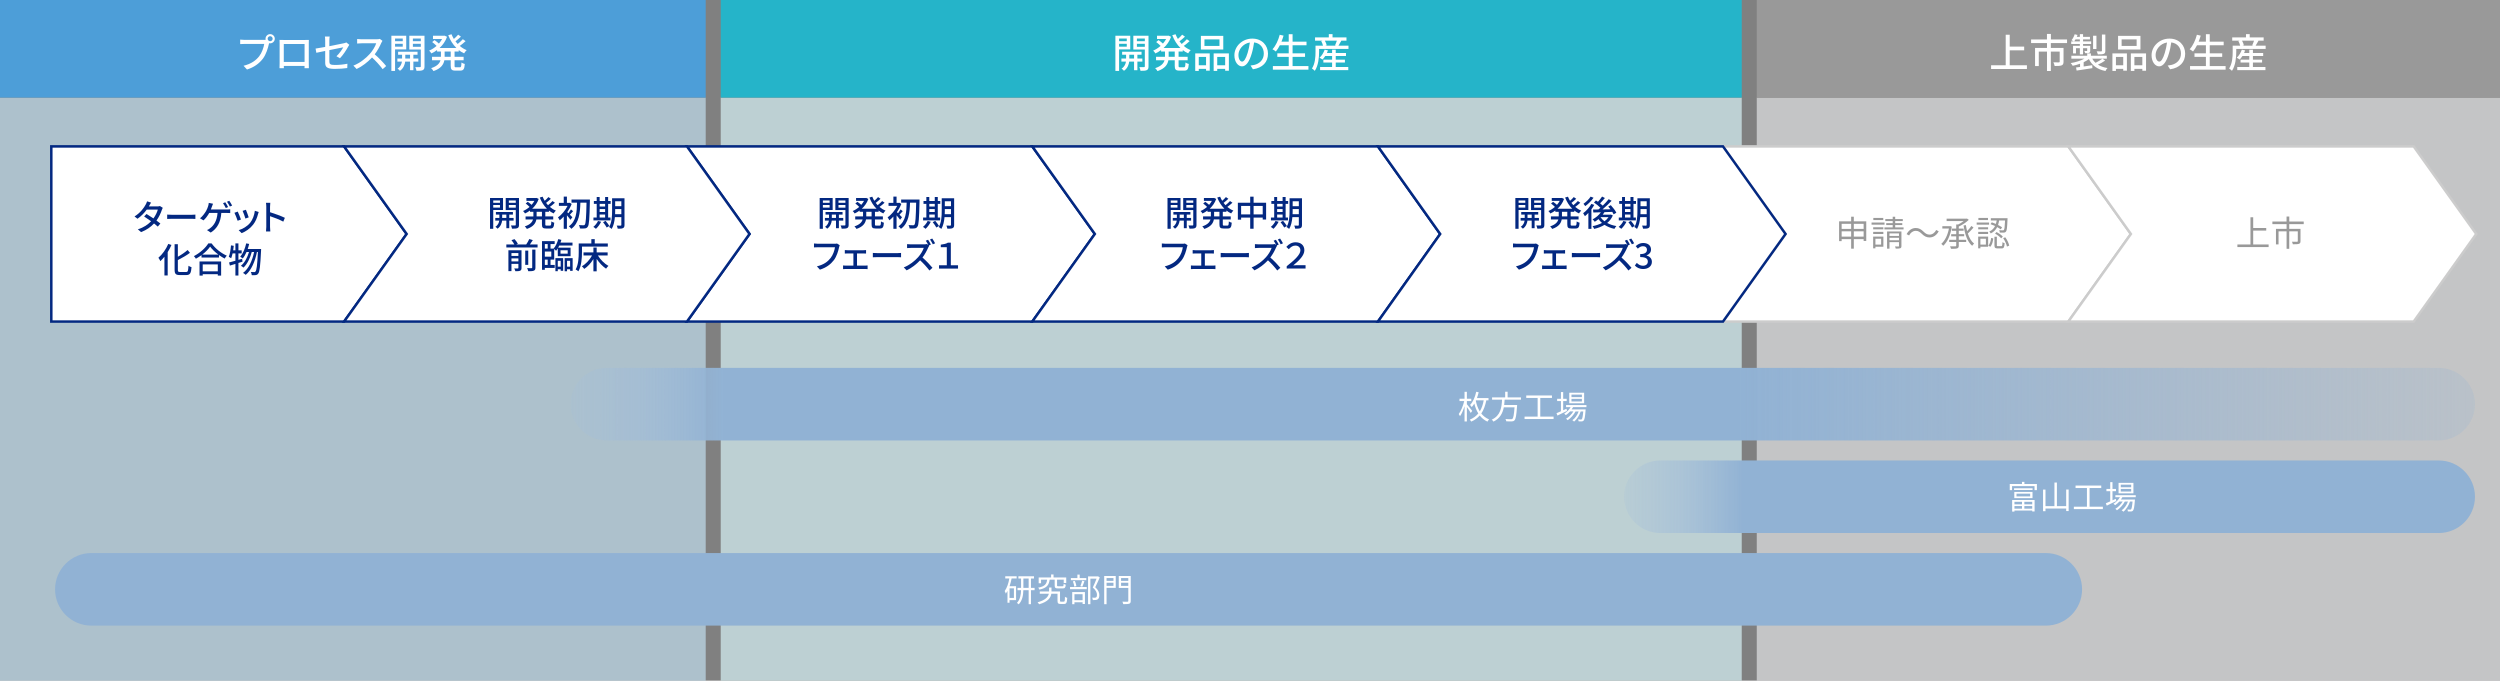 <?xml version="1.0" encoding="utf-8"?>
<!-- Generator: Adobe Illustrator 24.3.0, SVG Export Plug-In . SVG Version: 6.00 Build 0)  -->
<svg version="1.1" xmlns="http://www.w3.org/2000/svg" xmlns:xlink="http://www.w3.org/1999/xlink" x="0px" y="0px" width="999px"
	 height="272px" viewBox="0 0 999 272" enable-background="new 0 0 999 272" xml:space="preserve">
<rect x="0" y="0" width="999" height="272" fill="#808080" stroke="none"/>
<g id="ベース">
</g>
<g id="レイヤー_1">
	<rect x="702" y="39" opacity="0.6" fill="#F2F4F5" enable-background="new    " width="297" height="233"/>
	<rect x="288" y="39" opacity="0.7" fill="#D7F2F7" enable-background="new    " width="408" height="233"/>
	<rect y="39" opacity="0.6" fill="#CCECFF" enable-background="new    " width="282" height="233"/>
	<linearGradient id="SVGID_1_" gradientUnits="userSpaceOnUse" x1="228" y1="161.5" x2="989" y2="161.5">
		<stop  offset="0" style="stop-color:#A3BEDB;stop-opacity:0.2"/>
		<stop  offset="0.038" style="stop-color:#9EBBD9;stop-opacity:0.584"/>
		<stop  offset="0.08" style="stop-color:#91B2D4"/>
		<stop  offset="0.613" style="stop-color:#91B2D4"/>
		<stop  offset="1" style="stop-color:#91B2D4;stop-opacity:0.2"/>
	</linearGradient>
	<path fill="url(#SVGID_1_)" d="M974.5,176h-732c-8.008,0-14.5-6.492-14.5-14.5v0c0-8.008,6.492-14.5,14.5-14.5h732
		c8.008,0,14.5,6.492,14.5,14.5v0C989,169.508,982.508,176,974.5,176z"/>
	<linearGradient id="SVGID_2_" gradientUnits="userSpaceOnUse" x1="649" y1="198.5" x2="989" y2="198.5">
		<stop  offset="0" style="stop-color:#A3BEDB;stop-opacity:0.2"/>
		<stop  offset="0.067" style="stop-color:#9EBBD9;stop-opacity:0.584"/>
		<stop  offset="0.14" style="stop-color:#91B2D4"/>
	</linearGradient>
	<path fill="url(#SVGID_2_)" d="M974.5,213h-311c-8.008,0-14.5-6.492-14.5-14.5v0c0-8.008,6.492-14.5,14.5-14.5h311
		c8.008,0,14.5,6.492,14.5,14.5v0C989,206.508,982.508,213,974.5,213z"/>
	<polygon fill="#FFFFFF" stroke="#CCCCCC" stroke-miterlimit="10" points="826.5,58.5 688.5,58.5 713.5,93.5 688.5,128.5 
		826.5,128.5 851.5,93.5 	"/>
	<g enable-background="new    ">
		<path fill="#999999" d="M745.756,88.445v7.844h-1.051v-0.729h-3.922v3.811h-1.064v-3.811h-3.797v0.799H734.9v-7.914h4.818v-1.85
			h1.064v1.85H745.756z M735.922,89.439v2.031h3.797v-2.031H735.922z M739.719,94.553v-2.115h-3.797v2.115H739.719z M740.783,89.439
			v2.031h3.922v-2.031H740.783z M744.705,94.553v-2.115h-3.922v2.115H744.705z"/>
		<path fill="#999999" d="M753.061,89.775h-5.184v-0.854h5.184V89.775z M752.598,98.587h-3.18v0.644h-0.91v-4.692h4.09V98.587z
			 M752.584,91.639h-4.062v-0.826h4.062V91.639z M748.521,92.661h4.062v0.841h-4.062V92.661z M752.556,87.927h-3.978v-0.841h3.978
			V87.927z M749.418,95.393v2.354h2.283v-2.354H749.418z M760.666,90.868v0.799h-7.648v-0.799h3.307v-0.925h-2.592v-0.77h2.592
			v-0.841h-2.956v-0.784h2.956v-0.953h0.994v0.953h3.039v0.784h-3.039v0.841h2.83v0.77h-2.83v0.925H760.666z M759.812,98.292
			c0,0.505-0.099,0.757-0.463,0.911c-0.364,0.14-0.953,0.14-1.82,0.14c-0.029-0.252-0.154-0.616-0.295-0.854
			c0.631,0.028,1.205,0.014,1.387,0.014c0.168-0.014,0.21-0.056,0.21-0.224v-1.513h-3.796v2.591h-0.967v-6.877h5.744V98.292z
			 M755.035,93.277v0.995h3.796v-0.995H755.035z M758.831,96.023v-1.009h-3.796v1.009H758.831z"/>
		<path fill="#999999" d="M765.52,92.241c-1.107,0-2.073,0.742-2.647,1.849l-0.995-0.532c0.883-1.597,2.172-2.451,3.656-2.451
			c1.275,0,2.172,0.519,3.152,1.499c0.756,0.714,1.372,1.148,2.381,1.148c1.106,0,2.073-0.742,2.647-1.849l0.995,0.532
			c-0.883,1.597-2.172,2.451-3.656,2.451c-1.275,0-2.172-0.519-3.152-1.499C767.145,92.675,766.542,92.241,765.52,92.241z"/>
		<path fill="#999999" d="M779.939,90.588c-0.532,3.502-1.82,6.191-3.432,7.62c-0.154-0.224-0.547-0.603-0.771-0.756
			c1.415-1.233,2.535-3.39,3.054-6.122h-2.633v-0.952h2.955l0.182-0.042L779.939,90.588z M782.727,95.827h2.956v0.882h-2.956v1.43
			c0,0.644-0.153,0.938-0.63,1.106c-0.462,0.168-1.274,0.182-2.479,0.182c-0.056-0.28-0.238-0.714-0.393-0.994
			c0.967,0.042,1.877,0.027,2.13,0.014c0.267-0.014,0.351-0.084,0.351-0.322v-1.415h-2.803v-0.882h2.803v-1.401h-2.018v-0.854h2.018
			v-1.358h-1.737v-0.868h1.737v-1.639h0.77c0.771-0.379,1.569-0.883,2.199-1.373h-6.808v-0.952h7.9l0.238-0.057l0.714,0.519
			c-1.021,1.022-2.549,2.031-3.992,2.676v0.826h1.947v0.868h-1.947v1.358h2.158v0.854h-2.158V95.827z M788.61,90.938
			c-0.673,0.784-1.541,1.709-2.27,2.381c0.575,1.737,1.387,3.166,2.508,4.021c-0.238,0.196-0.603,0.588-0.771,0.883
			c-1.919-1.611-2.914-4.609-3.445-8.125l0.938-0.154c0.127,0.827,0.28,1.64,0.49,2.41c0.631-0.659,1.303-1.457,1.723-2.073
			L788.61,90.938z"/>
		<path fill="#999999" d="M794.836,89.775h-4.959v-0.854h4.959V89.775z M794.458,98.587h-3.096v0.644h-0.883v-4.692h3.979V98.587z
			 M794.443,91.639h-3.949v-0.826h3.949V91.639z M790.494,92.661h3.949v0.841h-3.949V92.661z M794.402,87.927h-3.838v-0.841h3.838
			V87.927z M791.362,95.393v2.354h2.199v-2.354H791.362z M794.556,98.139c0.659-0.701,0.967-1.92,1.106-3.068l0.841,0.21
			c-0.14,1.233-0.448,2.578-1.19,3.349L794.556,98.139z M799.515,91.639c-0.364-0.266-0.882-0.588-1.442-0.896
			c-0.519,1.022-1.303,1.919-2.55,2.535c-0.126-0.21-0.406-0.561-0.616-0.729c1.162-0.532,1.863-1.33,2.325-2.227
			c-0.616-0.295-1.247-0.561-1.821-0.757l0.519-0.729c0.519,0.168,1.079,0.406,1.639,0.645c0.14-0.448,0.253-0.925,0.322-1.387
			h-2.353v-0.896h6.682c0,0,0,0.309-0.015,0.435c-0.126,3.291-0.267,4.51-0.616,4.916c-0.211,0.28-0.448,0.379-0.826,0.406
			c-0.336,0.028-0.98,0.028-1.639-0.014c-0.015-0.294-0.113-0.672-0.267-0.938c0.63,0.056,1.218,0.056,1.442,0.056
			c0.238,0.015,0.364-0.014,0.448-0.14c0.238-0.252,0.364-1.232,0.477-3.824h-2.367c-0.099,0.616-0.238,1.219-0.435,1.807
			c0.631,0.322,1.205,0.645,1.611,0.925L799.515,91.639z M799.711,98.362c0.363,0,0.434-0.196,0.477-1.597
			c0.195,0.182,0.588,0.322,0.868,0.406c-0.099,1.681-0.351,2.101-1.233,2.101h-1.555c-1.036,0-1.289-0.28-1.289-1.316v-3.361h0.967
			v3.361c0,0.351,0.057,0.406,0.463,0.406H799.711z M797.834,92.717c0.896,0.477,1.988,1.233,2.493,1.821l-0.645,0.687
			c-0.505-0.574-1.555-1.387-2.451-1.891L797.834,92.717z M801.308,94.818c0.757,1.022,1.387,2.381,1.583,3.334l-0.91,0.378
			c-0.183-0.938-0.799-2.339-1.514-3.376L801.308,94.818z"/>
	</g>
	<polygon fill="#FFFFFF" stroke="#CCCCCC" stroke-miterlimit="10" points="964.5,58.5 826.5,58.5 851.5,93.5 826.5,128.5 
		964.5,128.5 989.5,93.5 	"/>
	<g enable-background="new    ">
		<path fill="#999999" d="M906.54,97.69v1.036h-12.48V97.69h5.225V86.82h1.093v4.286h5.211v1.036h-5.211v5.548H906.54z"/>
		<path fill="#999999" d="M914.783,89.552v1.891h4.496v4.903c0,0.602-0.14,0.91-0.602,1.078c-0.49,0.182-1.275,0.182-2.451,0.182
			c-0.057-0.308-0.225-0.728-0.365-1.022c0.939,0.028,1.779,0.028,2.031,0.028c0.238-0.028,0.309-0.084,0.309-0.266v-3.908h-3.418
			v6.989h-1.064v-6.989h-3.208v5.225h-1.036v-6.22h4.244v-1.891h-5.674v-1.022h5.66V86.54h1.092v1.989h5.771v1.022H914.783z"/>
	</g>
	<g>
		<rect x="702" fill="#999999" width="297" height="39"/>
	</g>
	<rect x="288" fill="#25B4C9" width="408" height="39"/>
	<rect fill="#4D9ED8" width="282" height="39"/>
	<g>
		<g>
			<path fill="#FFFFFF" d="M587.713,165.01c-0.299-0.547-0.988-1.573-1.547-2.366v5.785h-0.936v-6.11
				c-0.481,1.534-1.131,3.055-1.808,3.978c-0.116-0.272-0.364-0.637-0.507-0.857c0.871-1.157,1.755-3.289,2.184-5.174h-1.885v-0.924
				h2.016v-2.782h0.936v2.782h1.756v0.924h-1.756v1.261c0.52,0.598,1.833,2.262,2.145,2.678L587.713,165.01z M593.94,159.965
				c-0.403,1.977-1.001,3.771-2.015,5.278c0.779,0.976,1.793,1.808,3.119,2.354c-0.207,0.194-0.52,0.61-0.662,0.896
				c-1.301-0.598-2.301-1.456-3.082-2.457c-0.857,0.988-1.949,1.82-3.379,2.432c-0.117-0.222-0.391-0.585-0.586-0.78
				c1.469-0.611,2.562-1.456,3.394-2.47c-0.767-1.235-1.261-2.613-1.587-3.952c-0.312,0.52-0.662,1.001-1.039,1.417
				c-0.131-0.222-0.455-0.65-0.676-0.858c1.195-1.222,2.015-3.159,2.47-5.278l0.987,0.208c-0.194,0.793-0.429,1.573-0.688,2.301
				h4.615v0.91H593.94z M589.729,160.16c0.312,1.43,0.779,2.925,1.599,4.226c0.793-1.287,1.274-2.796,1.56-4.421h-3.08
				L589.729,160.16z"/>
			<path fill="#FFFFFF" d="M601.26,159.718c-0.039,0.702-0.092,1.417-0.195,2.133h5.174c0,0-0.013,0.312-0.025,0.468
				c-0.261,3.705-0.521,5.135-1.027,5.655c-0.299,0.312-0.611,0.402-1.105,0.429c-0.455,0.026-1.3,0.013-2.171-0.039
				c-0.026-0.272-0.155-0.676-0.338-0.936c0.923,0.091,1.847,0.091,2.171,0.091c0.299,0,0.48-0.013,0.611-0.144
				c0.39-0.338,0.637-1.611,0.857-4.614h-4.289c-0.455,2.301-1.496,4.445-4.135,5.72c-0.143-0.247-0.441-0.598-0.689-0.793
				c3.588-1.612,3.965-4.979,4.121-7.97h-3.99v-0.923h5.238v-2.262h0.976v2.262h5.33v0.923H601.26z"/>
			<path fill="#FFFFFF" d="M620.812,166.479v0.962h-11.597v-0.962h5.227v-7.462h-4.551v-0.988h10.271v0.988h-4.668v7.462H620.812z"
				/>
			<path fill="#FFFFFF" d="M626.18,164.19c-1.312,0.663-2.729,1.352-3.822,1.872l-0.377-0.949c0.494-0.208,1.105-0.468,1.769-0.767
				v-4.069h-1.521v-0.91h1.521v-2.704h0.897v2.704h1.404v0.91h-1.404v3.653l1.326-0.599L626.18,164.19z M628.598,162.695
				c-0.168,0.312-0.351,0.624-0.559,0.91h5.59c0,0-0.013,0.26-0.039,0.39c-0.194,2.679-0.402,3.692-0.767,4.069
				c-0.194,0.221-0.429,0.286-0.728,0.325c-0.286,0.013-0.768,0.013-1.287-0.014c0-0.233-0.092-0.585-0.221-0.779
				c0.48,0.039,0.91,0.052,1.104,0.052c0.183,0,0.299-0.013,0.39-0.143c0.221-0.234,0.416-1.054,0.586-3.095h-1.015
				c-0.521,1.547-1.534,3.225-2.651,4.069c-0.156-0.195-0.455-0.416-0.689-0.559c1.053-0.702,2.002-2.106,2.535-3.511h-1.262
				c-0.688,1.339-1.963,2.756-3.158,3.511c-0.144-0.208-0.403-0.442-0.638-0.599c1.079-0.585,2.224-1.755,2.925-2.912h-1.312
				c-0.52,0.585-1.105,1.092-1.69,1.482c-0.13-0.156-0.468-0.468-0.663-0.599c1.027-0.61,1.963-1.533,2.574-2.6h-1.82v-0.819h8.139
				v0.819H628.598z M633.019,161.148h-5.941v-4.199h5.941V161.148z M632.121,157.677h-4.16v1.027h4.16V157.677z M632.121,159.38
				h-4.16v1.04h4.16V159.38z"/>
		</g>
	</g>
	<path fill="#91B2D4" d="M817.5,250h-781c-8.008,0-14.5-6.492-14.5-14.5v0c0-8.008,6.492-14.5,14.5-14.5h781
		c8.008,0,14.5,6.492,14.5,14.5v0C832,243.508,825.508,250,817.5,250z"/>
	<polygon fill="#FFFFFF" stroke="#032881" stroke-miterlimit="10" enable-background="new    " points="412.5,58.5 274.5,58.5 
		299.5,93.5 274.5,128.5 412.5,128.5 437.5,93.5 	"/>
	<polygon fill="#FFFFFF" stroke="#032881" stroke-miterlimit="10" enable-background="new    " points="550.626,58.5 412.5,58.5 
		437.5,93.5 412.5,128.5 550.626,128.5 575.5,93.5 	"/>
	<polygon fill="#FFFFFF" stroke="#032881" stroke-miterlimit="10" enable-background="new    " points="688.5,58.5 550.626,58.5 
		575.5,93.5 550.626,128.5 688.5,128.5 713.5,93.5 	"/>
	<polygon fill="#FFFFFF" stroke="#032881" stroke-miterlimit="10" enable-background="new    " points="137.5,128.5 20.5,128.5 
		20.5,58.5 137.5,58.5 162.5,93.5 	"/>
	<polygon fill="#FFFFFF" stroke="#032881" stroke-miterlimit="10" enable-background="new    " points="274.5,58.5 137.5,58.5 
		162.5,93.5 137.5,128.5 274.5,128.5 299.5,93.5 	"/>
	<g>
		<g>
			<path fill="#032881" d="M59.637,82.209c-0.056,0.098-0.098,0.182-0.154,0.28h3.377c0.392,0,0.783-0.057,1.05-0.154l1.135,0.7
				c-0.126,0.238-0.28,0.588-0.378,0.868c-0.393,1.219-1.121,2.802-2.144,4.23c0.589,0.42,1.135,0.841,1.569,1.19l-1.037,1.233
				c-0.393-0.364-0.924-0.799-1.498-1.261c-1.248,1.358-2.914,2.591-5.197,3.46l-1.275-1.121c2.396-0.729,4.091-1.947,5.295-3.222
				c-0.967-0.7-1.975-1.387-2.787-1.905l0.967-0.994c0.84,0.49,1.82,1.12,2.76,1.765c0.826-1.135,1.484-2.507,1.75-3.529h-4.426
				c-0.925,1.274-2.199,2.633-3.698,3.67l-1.19-0.925c2.424-1.499,3.811-3.53,4.482-4.776c0.168-0.295,0.42-0.854,0.532-1.261
				l1.597,0.504C60.085,81.382,59.791,81.929,59.637,82.209z"/>
			<path fill="#032881" d="M68.889,85.837h7.621c0.672,0,1.219-0.057,1.568-0.084v1.736c-0.309-0.014-0.953-0.069-1.568-0.069
				h-7.621c-0.77,0-1.61,0.027-2.086,0.069v-1.736C67.264,85.78,68.133,85.837,68.889,85.837z"/>
			<path fill="#032881" d="M84.725,82.461c-0.127,0.364-0.281,0.799-0.463,1.246h6.359c0.351,0,0.953-0.014,1.373-0.084v1.514
				c-0.477-0.042-1.051-0.042-1.373-0.042h-2.186c-0.252,3.865-1.764,6.289-4.229,7.844l-1.499-1.009
				c0.448-0.168,0.91-0.434,1.219-0.7c1.429-1.064,2.773-2.857,2.998-6.135h-3.32c-0.574,1.036-1.471,2.269-2.297,2.969l-1.387-0.84
				c0.994-0.729,1.947-2.087,2.451-2.956c0.393-0.672,0.645-1.4,0.812-1.933c0.126-0.406,0.21-0.868,0.238-1.261l1.709,0.336
				C84.99,81.746,84.836,82.167,84.725,82.461z M91.154,82.741l-0.926,0.406c-0.279-0.574-0.729-1.415-1.105-1.947l0.896-0.378
				C90.369,81.326,90.873,82.194,91.154,82.741z M92.765,82.139l-0.911,0.393c-0.293-0.589-0.756-1.401-1.148-1.919l0.91-0.379
				C91.98,80.752,92.512,81.635,92.765,82.139z"/>
			<path fill="#032881" d="M96.288,87.728l-1.331,0.49c-0.238-0.742-0.967-2.647-1.274-3.193L95,84.548
				C95.322,85.192,96.021,86.957,96.288,87.728z M103.109,85.543c-0.378,1.498-0.98,2.983-1.961,4.229
				c-1.289,1.653-3.025,2.788-4.608,3.391l-1.163-1.191c1.584-0.448,3.433-1.513,4.596-2.955c0.966-1.205,1.666-3.025,1.862-4.791
				l1.541,0.49C103.25,85.066,103.166,85.318,103.109,85.543z M99.384,86.859l-1.317,0.477c-0.168-0.659-0.798-2.41-1.12-3.082
				l1.317-0.435C98.516,84.408,99.201,86.243,99.384,86.859z"/>
			<path fill="#032881" d="M106.41,82.615c0-0.448-0.042-1.093-0.126-1.569h1.723c-0.042,0.463-0.099,1.079-0.099,1.569V84.8
				c1.863,0.561,4.525,1.555,5.926,2.241l-0.631,1.527c-1.471-0.799-3.754-1.681-5.295-2.186v4.328c0,0.435,0.043,1.289,0.113,1.793
				h-1.724c0.07-0.49,0.112-1.246,0.112-1.793V82.615z"/>
			<path fill="#032881" d="M68.52,97.878c-0.42,0.98-0.924,1.947-1.513,2.872v9.328h-1.303v-7.493
				c-0.519,0.658-1.079,1.261-1.625,1.765c-0.14-0.336-0.546-1.037-0.784-1.358c1.555-1.303,3.053-3.391,3.949-5.533L68.52,97.878z
				 M74.375,108.691c0.729,0,0.826-0.49,0.938-2.493c0.322,0.238,0.855,0.477,1.219,0.561c-0.168,2.325-0.546,3.151-2.072,3.151
				h-2.648c-1.582,0-2.045-0.476-2.045-2.171V97.584h1.303v5.015c1.457-0.812,2.928-1.821,3.895-2.703l0.938,1.134
				c-1.331,1.023-3.151,2.031-4.833,2.9v3.823c0,0.799,0.141,0.938,0.869,0.938H74.375z"/>
			<path fill="#032881" d="M84.564,97.275c1.499,2.088,3.866,3.937,6.065,4.889c-0.322,0.322-0.63,0.771-0.854,1.163
				c-0.742-0.393-1.527-0.869-2.27-1.415v0.994H80.53v-0.952c-0.714,0.532-1.485,1.009-2.255,1.429
				c-0.154-0.308-0.533-0.771-0.799-1.036c2.396-1.219,4.693-3.32,5.758-5.071H84.564z M79.732,104.489h8.629v5.632h-1.332v-0.547
				h-6.022v0.547h-1.274V104.489z M87.268,101.744c-1.316-0.98-2.521-2.115-3.305-3.193c-0.715,1.036-1.836,2.185-3.152,3.193
				H87.268z M81.007,105.666v2.746h6.022v-2.746H81.007z"/>
			<path fill="#032881" d="M96.912,104.56c-0.547,0.183-1.094,0.351-1.639,0.519v5.015h-1.205v-4.637l-2.199,0.673l-0.336-1.247
				c0.699-0.183,1.582-0.42,2.535-0.687v-2.941h-1.121c-0.168,0.742-0.363,1.415-0.574,1.947c-0.21-0.168-0.686-0.448-0.952-0.589
				c0.49-1.135,0.742-2.899,0.882-4.566l1.107,0.183c-0.07,0.602-0.141,1.204-0.225,1.793h0.883v-2.773h1.205v2.773h1.303v1.232
				h-1.303v2.577l1.471-0.42L96.912,104.56z M104.336,99.503c0,0,0,0.448-0.014,0.616c-0.309,6.289-0.574,8.503-1.121,9.189
				c-0.295,0.42-0.574,0.546-1.022,0.616c-0.378,0.069-0.967,0.056-1.583,0.027c-0.014-0.378-0.154-0.91-0.364-1.274
				c0.589,0.056,1.106,0.056,1.372,0.056c0.225,0,0.365-0.056,0.505-0.252c0.406-0.462,0.7-2.451,0.952-7.774h-0.392
				c-0.714,3.614-2.214,7.299-4.482,9.119c-0.253-0.238-0.714-0.574-1.079-0.771c2.256-1.61,3.727-4.958,4.427-8.349h-0.938
				c-0.616,2.354-1.835,4.917-3.32,6.233c-0.238-0.237-0.658-0.56-1.008-0.742c1.442-1.12,2.592-3.334,3.235-5.491h-0.995
				c-0.434,1.009-0.938,1.892-1.512,2.578c-0.211-0.183-0.729-0.574-1.009-0.742c1.134-1.233,1.933-3.223,2.396-5.295l1.176,0.224
				c-0.154,0.7-0.363,1.387-0.574,2.031H104.336z"/>
		</g>
	</g>
	<g>
		<g>
			<path fill="#032881" d="M197.098,83.905v7.521h-1.288V79.128h5.196v4.777H197.098z M197.098,80.095v0.938h2.689v-0.938H197.098z
				 M199.787,82.952V81.93h-2.689v1.022H199.787z M203.5,88.163v3.012h-1.162v-3.012h-1.695c-0.112,0.938-0.561,2.367-1.836,3.222
				c-0.182-0.238-0.574-0.588-0.84-0.771c1.037-0.63,1.429-1.681,1.541-2.451h-1.598v-1.078h1.64v-1.331h-1.387v-1.037h6.794v1.037
				H203.5v1.331h1.736v1.078H203.5z M202.338,87.085v-1.331h-1.668v1.331H202.338z M207.395,89.83c0,0.715-0.141,1.093-0.604,1.316
				c-0.447,0.21-1.148,0.252-2.199,0.238c-0.041-0.35-0.224-0.938-0.42-1.289c0.715,0.015,1.43,0.015,1.653,0.015
				c0.21-0.015,0.28-0.084,0.28-0.294v-5.884h-4.021v-4.805h5.31V89.83z M203.332,80.095v0.938h2.773v-0.938H203.332z
				 M206.105,82.98V81.93h-2.773v1.051H206.105z"/>
			<path fill="#032881" d="M217.906,84.633v1.85h3.166v1.204h-3.166v1.919c0,0.477,0.07,0.547,0.518,0.547h1.359
				c0.406,0,0.477-0.28,0.532-1.667c0.294,0.21,0.812,0.435,1.163,0.504c-0.113,1.808-0.477,2.325-1.569,2.325H218.2
				c-1.317,0-1.639-0.378-1.639-1.709v-1.919h-2.228c-0.266,1.485-1.148,2.886-3.796,3.797c-0.154-0.295-0.561-0.799-0.827-1.023
				c2.158-0.714,2.984-1.723,3.278-2.773h-2.97v-1.204h3.124V86.37v-1.737h-1.358v-0.504c-0.631,0.462-1.303,0.868-1.99,1.177
				c-0.153-0.294-0.531-0.757-0.783-0.98c0.91-0.378,1.807-0.952,2.605-1.653c-0.393-0.42-1.037-0.952-1.541-1.345l0.812-0.687
				c0.504,0.337,1.135,0.827,1.541,1.219c0.434-0.49,0.812-1.036,1.12-1.597h-3.194v-1.135h3.824l0.238-0.042l0.854,0.406
				c-0.546,1.569-1.485,2.872-2.605,3.908h5.87c-1.219-1.204-2.186-2.745-2.844-4.468l1.148-0.337
				c0.224,0.574,0.49,1.121,0.812,1.653c0.546-0.477,1.135-1.051,1.498-1.499l0.98,0.687c-0.602,0.574-1.316,1.19-1.918,1.639
				c0.237,0.322,0.504,0.631,0.77,0.925c0.645-0.505,1.359-1.163,1.807-1.667l0.967,0.672c-0.616,0.589-1.387,1.205-2.045,1.682
				c0.729,0.616,1.541,1.12,2.424,1.471c-0.295,0.252-0.701,0.771-0.896,1.12c-0.673-0.308-1.303-0.687-1.877-1.148v0.504H217.906z
				 M216.562,84.633h-2.13v1.751v0.099h2.13V84.633z"/>
			<path fill="#032881" d="M227.941,87.812c-0.279-0.434-0.868-1.162-1.4-1.778v5.393h-1.274v-4.889
				c-0.532,0.574-1.079,1.093-1.61,1.499c-0.141-0.322-0.49-0.938-0.701-1.163c1.443-1.022,2.97-2.801,3.852-4.608h-3.473v-1.19
				h1.933v-2.507h1.274v2.507h0.925l0.237-0.056l0.729,0.49c-0.434,1.135-1.051,2.255-1.765,3.264
				c0.126,0.112,0.294,0.266,0.462,0.435c0.351-0.463,0.771-1.079,1.023-1.514l0.854,0.687c-0.461,0.49-0.91,1.022-1.288,1.401
				c0.435,0.434,0.854,0.854,1.009,1.036L227.941,87.812z M235.717,80.445c-0.154,7.031-0.309,9.413-0.827,10.113
				c-0.322,0.504-0.645,0.658-1.135,0.714c-0.476,0.084-1.247,0.057-2.003,0.028c-0.014-0.364-0.182-0.952-0.42-1.345
				c0.784,0.07,1.498,0.07,1.807,0.07c0.252,0.014,0.393-0.042,0.547-0.238c0.406-0.477,0.56-2.773,0.686-8.811h-2.451
				c-0.111,3.978-0.477,8.152-3.628,10.464c-0.224-0.337-0.644-0.771-0.995-1.009c2.998-2.031,3.209-5.842,3.278-9.455h-2.199
				v-1.233h7.341V80.445z"/>
			<path fill="#032881" d="M240.205,88.625c-0.504,1.051-1.316,2.13-2.073,2.816c-0.224-0.225-0.729-0.589-1.036-0.771
				c0.756-0.603,1.471-1.499,1.877-2.382L240.205,88.625z M243.959,88.065h-6.822v-1.135h1.303v-5.463h-1.135v-1.135h1.135v-1.611
				h1.178v1.611h2.185v-1.611h1.204v1.611h1.01v1.135h-1.01v5.463h0.953V88.065z M239.617,81.468v1.051h2.185v-1.051H239.617z
				 M239.617,84.703h2.185v-1.162h-2.185V84.703z M239.617,86.931h2.185v-1.205h-2.185V86.931z M241.984,88.247
				c0.546,0.631,1.219,1.485,1.512,2.045l-1.05,0.631c-0.28-0.561-0.925-1.471-1.457-2.129L241.984,88.247z M249.548,89.886
				c0,0.687-0.153,1.064-0.589,1.261c-0.42,0.225-1.092,0.252-2.129,0.238c-0.041-0.336-0.209-0.91-0.378-1.232
				c0.659,0.028,1.358,0.014,1.541,0.014c0.21-0.014,0.294-0.07,0.294-0.294v-3.109h-2.577c-0.154,1.667-0.49,3.445-1.288,4.721
				c-0.211-0.238-0.757-0.617-1.037-0.757c1.106-1.821,1.205-4.44,1.205-6.443V79.24h4.958V89.886z M248.287,85.586v-2.045h-2.465
				v0.742c0,0.406,0,0.854-0.028,1.303H248.287z M245.822,80.417v1.975h2.465v-1.975H245.822z"/>
			<path fill="#032881" d="M214.814,97.697v1.19h-12.48v-1.19h3.207c-0.238-0.505-0.729-1.205-1.162-1.723l1.219-0.421
				c0.518,0.561,1.105,1.345,1.344,1.877l-0.714,0.267h4.034c0.463-0.658,0.953-1.527,1.232-2.186l1.415,0.435
				c-0.378,0.603-0.771,1.219-1.163,1.751H214.814z M208.398,107.054c0,0.603-0.126,0.925-0.532,1.107
				c-0.42,0.21-1.05,0.224-1.933,0.224c-0.084-0.322-0.267-0.826-0.435-1.12c0.616,0.027,1.233,0.027,1.401,0.014
				c0.195-0.014,0.252-0.07,0.252-0.252v-1.583h-2.773v2.913h-1.219v-8.348h5.238V107.054z M204.379,101.115v1.148h2.773v-1.148
				H204.379z M207.152,104.449v-1.191h-2.773v1.191H207.152z M211.088,105.836h-1.205v-5.701h1.205V105.836z M212.671,99.742h1.288
				v7.172c0,0.687-0.153,1.036-0.629,1.232c-0.463,0.21-1.191,0.252-2.242,0.238c-0.056-0.35-0.279-0.91-0.462-1.232
				c0.784,0.028,1.54,0.028,1.751,0.014c0.225-0.014,0.294-0.07,0.294-0.266V99.742z"/>
			<path fill="#032881" d="M219.989,105.878h1.667v1.176h-3.936v0.771h-1.135V96.366h5.057v1.163h-1.653v1.807h1.261l-0.014-0.014
				c0.799-0.925,1.471-2.354,1.849-3.782l1.247,0.322c-0.112,0.364-0.225,0.714-0.365,1.078h4.805v1.163h-5.295
				c-0.139,0.308-0.279,0.588-0.434,0.868h4.959v3.404h-5.113v-3.152c-0.21,0.364-0.447,0.7-0.672,0.98
				c-0.154-0.168-0.49-0.49-0.757-0.714v4.244h-1.471V105.878z M217.721,97.529v1.807h1.135v-1.807H217.721z M220.297,100.513
				h-2.576v2.059h2.576V100.513z M217.721,105.878h1.135v-2.144h-1.135V105.878z M221.937,103.16h3.096v5.043h-0.98v-0.616h-1.163
				v0.784h-0.952V103.16z M222.889,104.211v2.339h1.163v-2.339H222.889z M223.981,101.354h2.872v-1.345h-2.872V101.354z
				 M228.828,103.16v5.085h-1.008v-0.658h-1.233v0.812h-0.952v-5.238H228.828z M227.82,106.55v-2.339h-1.233v2.339H227.82z"/>
			<path fill="#032881" d="M232.561,100.835c0,2.185-0.21,5.435-1.429,7.578c-0.238-0.21-0.812-0.603-1.106-0.742
				c1.135-1.989,1.232-4.833,1.232-6.836v-3.558h5.043v-1.709h1.358v1.709h5.226v1.26h-10.324V100.835z M238.906,102.081
				c1.008,1.682,2.661,3.307,4.23,4.175c-0.295,0.266-0.742,0.742-0.953,1.106c-1.33-0.883-2.703-2.312-3.754-3.895v4.945h-1.303
				v-4.903c-0.98,1.625-2.297,3.068-3.67,3.95c-0.21-0.321-0.645-0.812-0.938-1.064c1.569-0.868,3.138-2.563,4.076-4.314h-3.418
				v-1.232h3.95v-1.933h1.303v1.933h4.385v1.232H238.906z"/>
		</g>
	</g>
	<g>
		<g>
			<path fill="#032881" d="M328.824,83.905v7.521h-1.289V79.128h5.197v4.777H328.824z M328.824,80.095v0.938h2.689v-0.938H328.824z
				 M331.514,82.952V81.93h-2.689v1.022H331.514z M335.227,88.163v3.012h-1.163v-3.012h-1.695c-0.112,0.938-0.56,2.367-1.835,3.222
				c-0.182-0.238-0.574-0.588-0.84-0.771c1.036-0.63,1.428-1.681,1.541-2.451h-1.598v-1.078h1.639v-1.331h-1.387v-1.037h6.794v1.037
				h-1.456v1.331h1.736v1.078H335.227z M334.063,87.085v-1.331h-1.667v1.331H334.063z M339.12,89.83c0,0.715-0.14,1.093-0.603,1.316
				c-0.448,0.21-1.148,0.252-2.199,0.238c-0.042-0.35-0.225-0.938-0.42-1.289c0.715,0.015,1.429,0.015,1.652,0.015
				c0.211-0.015,0.28-0.084,0.28-0.294v-5.884h-4.021v-4.805h5.31V89.83z M335.058,80.095v0.938h2.773v-0.938H335.058z
				 M337.831,82.98V81.93h-2.773v1.051H337.831z"/>
			<path fill="#032881" d="M349.633,84.633v1.85h3.165v1.204h-3.165v1.919c0,0.477,0.069,0.547,0.518,0.547h1.359
				c0.406,0,0.476-0.28,0.531-1.667c0.295,0.21,0.812,0.435,1.163,0.504c-0.112,1.808-0.477,2.325-1.569,2.325h-1.709
				c-1.316,0-1.639-0.378-1.639-1.709v-1.919h-2.227c-0.267,1.485-1.148,2.886-3.797,3.797c-0.154-0.295-0.561-0.799-0.826-1.023
				c2.157-0.714,2.984-1.723,3.277-2.773h-2.969v-1.204h3.123V86.37v-1.737h-1.358v-0.504c-0.63,0.462-1.303,0.868-1.989,1.177
				c-0.154-0.294-0.532-0.757-0.784-0.98c0.911-0.378,1.808-0.952,2.605-1.653c-0.392-0.42-1.036-0.952-1.541-1.345l0.812-0.687
				c0.505,0.337,1.135,0.827,1.541,1.219c0.435-0.49,0.812-1.036,1.12-1.597h-3.193v-1.135h3.824l0.238-0.042l0.854,0.406
				c-0.546,1.569-1.484,2.872-2.605,3.908h5.87c-1.219-1.204-2.186-2.745-2.844-4.468l1.148-0.337
				c0.224,0.574,0.49,1.121,0.812,1.653c0.546-0.477,1.135-1.051,1.499-1.499l0.98,0.687c-0.603,0.574-1.316,1.19-1.919,1.639
				c0.237,0.322,0.504,0.631,0.771,0.925c0.645-0.505,1.358-1.163,1.807-1.667l0.967,0.672c-0.617,0.589-1.387,1.205-2.045,1.682
				c0.729,0.616,1.541,1.12,2.423,1.471c-0.294,0.252-0.7,0.771-0.896,1.12c-0.673-0.308-1.303-0.687-1.877-1.148v0.504H349.633z
				 M348.287,84.633h-2.129v1.751v0.099h2.129V84.633z"/>
			<path fill="#032881" d="M359.668,87.812c-0.28-0.434-0.869-1.162-1.4-1.778v5.393h-1.275v-4.889
				c-0.531,0.574-1.078,1.093-1.61,1.499c-0.14-0.322-0.49-0.938-0.7-1.163c1.442-1.022,2.969-2.801,3.852-4.608h-3.474v-1.19h1.933
				v-2.507h1.275v2.507h0.924l0.238-0.056l0.729,0.49c-0.434,1.135-1.051,2.255-1.766,3.264c0.127,0.112,0.295,0.266,0.463,0.435
				c0.35-0.463,0.771-1.079,1.022-1.514l0.854,0.687c-0.462,0.49-0.91,1.022-1.289,1.401c0.435,0.434,0.855,0.854,1.009,1.036
				L359.668,87.812z M367.442,80.445c-0.154,7.031-0.309,9.413-0.827,10.113c-0.322,0.504-0.645,0.658-1.135,0.714
				c-0.476,0.084-1.246,0.057-2.002,0.028c-0.015-0.364-0.183-0.952-0.421-1.345c0.784,0.07,1.499,0.07,1.808,0.07
				c0.252,0.014,0.392-0.042,0.546-0.238c0.406-0.477,0.56-2.773,0.687-8.811h-2.451c-0.112,3.978-0.477,8.152-3.629,10.464
				c-0.224-0.337-0.644-0.771-0.994-1.009c2.998-2.031,3.208-5.842,3.277-9.455h-2.199v-1.233h7.341V80.445z"/>
			<path fill="#032881" d="M371.932,88.625c-0.505,1.051-1.317,2.13-2.074,2.816c-0.224-0.225-0.729-0.589-1.036-0.771
				c0.757-0.603,1.471-1.499,1.877-2.382L371.932,88.625z M375.686,88.065h-6.822v-1.135h1.303v-5.463h-1.135v-1.135h1.135v-1.611
				h1.177v1.611h2.185v-1.611h1.205v1.611h1.009v1.135h-1.009v5.463h0.953V88.065z M371.343,81.468v1.051h2.185v-1.051H371.343z
				 M371.343,84.703h2.185v-1.162h-2.185V84.703z M371.343,86.931h2.185v-1.205h-2.185V86.931z M373.71,88.247
				c0.546,0.631,1.219,1.485,1.513,2.045l-1.051,0.631c-0.279-0.561-0.924-1.471-1.457-2.129L373.71,88.247z M381.273,89.886
				c0,0.687-0.153,1.064-0.588,1.261c-0.42,0.225-1.092,0.252-2.129,0.238c-0.042-0.336-0.21-0.91-0.379-1.232
				c0.659,0.028,1.359,0.014,1.541,0.014c0.211-0.014,0.295-0.07,0.295-0.294v-3.109h-2.578c-0.154,1.667-0.49,3.445-1.288,4.721
				c-0.21-0.238-0.757-0.617-1.036-0.757c1.105-1.821,1.204-4.44,1.204-6.443V79.24h4.958V89.886z M380.014,85.586v-2.045h-2.466
				v0.742c0,0.406,0,0.854-0.028,1.303H380.014z M377.548,80.417v1.975h2.466v-1.975H377.548z"/>
			<path fill="#032881" d="M335.297,98.817c-0.308,1.429-0.952,3.656-2.087,5.142c-1.274,1.666-3.025,2.997-5.575,3.796
				l-1.204-1.317c2.745-0.672,4.328-1.862,5.477-3.333c0.967-1.219,1.569-3.012,1.751-4.301h-6.877
				c-0.604,0-1.163,0.028-1.514,0.056v-1.568c0.393,0.056,1.051,0.112,1.514,0.112h6.793c0.238,0,0.588-0.015,0.896-0.099l1.078,0.7
				C335.438,98.229,335.367,98.537,335.297,98.817z"/>
			<path fill="#032881" d="M338.611,99.994h6.443c0.336,0,0.715-0.027,1.022-0.07v1.401c-0.322-0.028-0.714-0.042-1.022-0.042
				h-2.592v4.86h3.236c0.363,0,0.714-0.028,0.994-0.07v1.472c-0.294-0.043-0.756-0.057-0.994-0.057h-7.746
				c-0.322,0-0.715,0.014-1.064,0.057v-1.472c0.336,0.042,0.742,0.07,1.064,0.07h3.067v-4.86h-2.409
				c-0.252,0-0.729,0.014-1.023,0.042v-1.401C337.883,99.967,338.359,99.994,338.611,99.994z"/>
			<path fill="#032881" d="M350.875,101.157h7.62c0.673,0,1.219-0.057,1.569-0.084v1.736c-0.309-0.014-0.953-0.069-1.569-0.069
				h-7.62c-0.771,0-1.611,0.027-2.087,0.069v-1.736C349.25,101.101,350.119,101.157,350.875,101.157z"/>
			<path fill="#032881" d="M371.978,97.726l-0.798,0.35l0.14,0.112c-0.099,0.126-0.309,0.49-0.406,0.729
				c-0.49,1.148-1.317,2.717-2.298,3.992c1.443,1.232,3.139,3.039,4.007,4.104l-1.233,1.079c-0.924-1.247-2.324-2.788-3.711-4.076
				c-1.5,1.597-3.391,3.081-5.394,4.021l-1.135-1.191c2.27-0.854,4.37-2.549,5.757-4.09c0.953-1.064,1.892-2.605,2.228-3.698h-5.141
				c-0.546,0-1.303,0.07-1.526,0.084v-1.583c0.279,0.042,1.092,0.084,1.526,0.084h5.196c0.519,0,0.98-0.056,1.219-0.14l0.547,0.42
				c-0.28-0.56-0.672-1.246-1.009-1.736l0.911-0.379C371.207,96.324,371.726,97.207,371.978,97.726z M373.672,97.221l-0.91,0.406
				c-0.294-0.603-0.756-1.4-1.135-1.933l0.896-0.379C372.889,95.834,373.42,96.717,373.672,97.221z"/>
			<path fill="#032881" d="M375.234,105.989h3.11V98.79h-2.409v-1.022c1.219-0.196,2.115-0.322,2.815-0.785h1.204v9.007h2.872v1.331
				h-7.593V105.989z"/>
		</g>
	</g>
	<g>
		<g>
			<path fill="#032881" d="M467.824,83.905v7.521h-1.289V79.128h5.197v4.777H467.824z M467.824,80.095v0.938h2.689v-0.938H467.824z
				 M470.514,82.952V81.93h-2.689v1.022H470.514z M474.227,88.163v3.012h-1.163v-3.012h-1.695c-0.112,0.938-0.56,2.367-1.835,3.222
				c-0.182-0.238-0.574-0.588-0.84-0.771c1.036-0.63,1.428-1.681,1.541-2.451h-1.598v-1.078h1.639v-1.331h-1.387v-1.037h6.794v1.037
				h-1.456v1.331h1.736v1.078H474.227z M473.063,87.085v-1.331h-1.667v1.331H473.063z M478.12,89.83c0,0.715-0.14,1.093-0.603,1.316
				c-0.448,0.21-1.148,0.252-2.199,0.238c-0.042-0.35-0.225-0.938-0.42-1.289c0.715,0.015,1.429,0.015,1.652,0.015
				c0.211-0.015,0.28-0.084,0.28-0.294v-5.884h-4.021v-4.805h5.31V89.83z M474.058,80.095v0.938h2.773v-0.938H474.058z
				 M476.831,82.98V81.93h-2.773v1.051H476.831z"/>
			<path fill="#032881" d="M488.633,84.633v1.85h3.165v1.204h-3.165v1.919c0,0.477,0.069,0.547,0.518,0.547h1.359
				c0.406,0,0.476-0.28,0.531-1.667c0.295,0.21,0.812,0.435,1.163,0.504c-0.112,1.808-0.477,2.325-1.569,2.325h-1.709
				c-1.316,0-1.639-0.378-1.639-1.709v-1.919h-2.227c-0.267,1.485-1.148,2.886-3.797,3.797c-0.154-0.295-0.561-0.799-0.826-1.023
				c2.157-0.714,2.984-1.723,3.277-2.773h-2.969v-1.204h3.123V86.37v-1.737h-1.358v-0.504c-0.63,0.462-1.303,0.868-1.989,1.177
				c-0.154-0.294-0.532-0.757-0.784-0.98c0.911-0.378,1.808-0.952,2.605-1.653c-0.392-0.42-1.036-0.952-1.541-1.345l0.812-0.687
				c0.505,0.337,1.135,0.827,1.541,1.219c0.435-0.49,0.812-1.036,1.12-1.597h-3.193v-1.135h3.824l0.238-0.042l0.854,0.406
				c-0.546,1.569-1.484,2.872-2.605,3.908h5.87c-1.219-1.204-2.186-2.745-2.844-4.468l1.148-0.337
				c0.224,0.574,0.49,1.121,0.812,1.653c0.546-0.477,1.135-1.051,1.499-1.499l0.98,0.687c-0.603,0.574-1.316,1.19-1.919,1.639
				c0.237,0.322,0.504,0.631,0.771,0.925c0.645-0.505,1.358-1.163,1.807-1.667l0.967,0.672c-0.617,0.589-1.387,1.205-2.045,1.682
				c0.729,0.616,1.541,1.12,2.423,1.471c-0.294,0.252-0.7,0.771-0.896,1.12c-0.673-0.308-1.303-0.687-1.877-1.148v0.504H488.633z
				 M487.287,84.633h-2.129v1.751v0.099h2.129V84.633z"/>
			<path fill="#032881" d="M505.938,81.02v6.695h-1.358v-0.756h-3.642v4.454h-1.359v-4.454h-3.627v0.826h-1.303V81.02h4.93v-2.438
				h1.359v2.438H505.938z M499.578,85.684v-3.39h-3.627v3.39H499.578z M504.579,85.684v-3.39h-3.642v3.39H504.579z"/>
			<path fill="#032881" d="M510.932,88.625c-0.505,1.051-1.317,2.13-2.074,2.816c-0.224-0.225-0.729-0.589-1.036-0.771
				c0.757-0.603,1.471-1.499,1.877-2.382L510.932,88.625z M514.686,88.065h-6.822v-1.135h1.303v-5.463h-1.135v-1.135h1.135v-1.611
				h1.177v1.611h2.185v-1.611h1.205v1.611h1.009v1.135h-1.009v5.463h0.953V88.065z M510.343,81.468v1.051h2.185v-1.051H510.343z
				 M510.343,84.703h2.185v-1.162h-2.185V84.703z M510.343,86.931h2.185v-1.205h-2.185V86.931z M512.71,88.247
				c0.546,0.631,1.219,1.485,1.513,2.045l-1.051,0.631c-0.279-0.561-0.924-1.471-1.457-2.129L512.71,88.247z M520.273,89.886
				c0,0.687-0.153,1.064-0.588,1.261c-0.42,0.225-1.092,0.252-2.129,0.238c-0.042-0.336-0.21-0.91-0.379-1.232
				c0.659,0.028,1.359,0.014,1.541,0.014c0.211-0.014,0.295-0.07,0.295-0.294v-3.109h-2.578c-0.154,1.667-0.49,3.445-1.288,4.721
				c-0.21-0.238-0.757-0.617-1.036-0.757c1.105-1.821,1.204-4.44,1.204-6.443V79.24h4.958V89.886z M519.014,85.586v-2.045h-2.466
				v0.742c0,0.406,0,0.854-0.028,1.303H519.014z M516.548,80.417v1.975h2.466v-1.975H516.548z"/>
			<path fill="#032881" d="M474.297,98.817c-0.308,1.429-0.952,3.656-2.087,5.142c-1.274,1.666-3.025,2.997-5.575,3.796
				l-1.204-1.317c2.745-0.672,4.328-1.862,5.477-3.333c0.967-1.219,1.569-3.012,1.751-4.301h-6.877
				c-0.604,0-1.163,0.028-1.514,0.056v-1.568c0.393,0.056,1.051,0.112,1.514,0.112h6.793c0.238,0,0.588-0.015,0.896-0.099l1.078,0.7
				C474.438,98.229,474.367,98.537,474.297,98.817z"/>
			<path fill="#032881" d="M477.611,99.994h6.443c0.336,0,0.715-0.027,1.022-0.07v1.401c-0.322-0.028-0.714-0.042-1.022-0.042
				h-2.592v4.86h3.236c0.363,0,0.714-0.028,0.994-0.07v1.472c-0.294-0.043-0.756-0.057-0.994-0.057h-7.746
				c-0.322,0-0.715,0.014-1.064,0.057v-1.472c0.336,0.042,0.742,0.07,1.064,0.07h3.067v-4.86h-2.409
				c-0.252,0-0.729,0.014-1.023,0.042v-1.401C476.883,99.967,477.359,99.994,477.611,99.994z"/>
			<path fill="#032881" d="M489.875,101.157h7.62c0.673,0,1.219-0.057,1.569-0.084v1.736c-0.309-0.014-0.953-0.069-1.569-0.069
				h-7.62c-0.771,0-1.611,0.027-2.087,0.069v-1.736C488.25,101.101,489.119,101.157,489.875,101.157z"/>
			<path fill="#032881" d="M510.978,97.726l-0.798,0.35l0.14,0.112c-0.099,0.126-0.309,0.49-0.406,0.729
				c-0.49,1.148-1.317,2.717-2.298,3.992c1.443,1.232,3.139,3.039,4.007,4.104l-1.233,1.079c-0.924-1.247-2.324-2.788-3.711-4.076
				c-1.5,1.597-3.391,3.081-5.394,4.021l-1.135-1.191c2.27-0.854,4.37-2.549,5.757-4.09c0.953-1.064,1.892-2.605,2.228-3.698h-5.141
				c-0.546,0-1.303,0.07-1.526,0.084v-1.583c0.279,0.042,1.092,0.084,1.526,0.084h5.196c0.519,0,0.98-0.056,1.219-0.14l0.547,0.42
				c-0.28-0.56-0.672-1.246-1.009-1.736l0.911-0.379C510.207,96.324,510.726,97.207,510.978,97.726z M512.672,97.221l-0.91,0.406
				c-0.294-0.603-0.756-1.4-1.135-1.933l0.896-0.379C511.889,95.834,512.42,96.717,512.672,97.221z"/>
			<path fill="#032881" d="M514.165,106.382c3.124-2.466,5.478-4.608,5.478-6.346c0-1.12-0.785-1.905-2.004-1.905
				c-1.036,0-1.82,0.547-2.647,1.457l-0.98-0.938c1.009-1.148,2.255-1.835,3.698-1.835c2.073,0,3.516,1.163,3.516,3.18
				c0,2.045-1.975,4.021-4.44,6.052c0.561-0.042,1.079-0.084,1.597-0.084h3.32v1.358h-7.536V106.382z"/>
		</g>
	</g>
	<g>
		<g>
			<path fill="#032881" d="M606.824,83.905v7.521h-1.289V79.128h5.197v4.777H606.824z M606.824,80.095v0.938h2.689v-0.938H606.824z
				 M609.514,82.952V81.93h-2.689v1.022H609.514z M613.227,88.163v3.012h-1.163v-3.012h-1.695c-0.112,0.938-0.56,2.367-1.835,3.222
				c-0.182-0.238-0.574-0.588-0.84-0.771c1.036-0.63,1.428-1.681,1.541-2.451h-1.598v-1.078h1.639v-1.331h-1.387v-1.037h6.794v1.037
				h-1.456v1.331h1.736v1.078H613.227z M612.063,87.085v-1.331h-1.667v1.331H612.063z M617.12,89.83c0,0.715-0.14,1.093-0.603,1.316
				c-0.448,0.21-1.148,0.252-2.199,0.238c-0.042-0.35-0.225-0.938-0.42-1.289c0.715,0.015,1.429,0.015,1.652,0.015
				c0.211-0.015,0.28-0.084,0.28-0.294v-5.884h-4.021v-4.805h5.31V89.83z M613.058,80.095v0.938h2.773v-0.938H613.058z
				 M615.831,82.98V81.93h-2.773v1.051H615.831z"/>
			<path fill="#032881" d="M627.633,84.633v1.85h3.165v1.204h-3.165v1.919c0,0.477,0.069,0.547,0.518,0.547h1.359
				c0.406,0,0.476-0.28,0.531-1.667c0.295,0.21,0.812,0.435,1.163,0.504c-0.112,1.808-0.477,2.325-1.569,2.325h-1.709
				c-1.316,0-1.639-0.378-1.639-1.709v-1.919h-2.227c-0.267,1.485-1.148,2.886-3.797,3.797c-0.154-0.295-0.561-0.799-0.826-1.023
				c2.157-0.714,2.984-1.723,3.277-2.773h-2.969v-1.204h3.123V86.37v-1.737h-1.358v-0.504c-0.63,0.462-1.303,0.868-1.989,1.177
				c-0.154-0.294-0.532-0.757-0.784-0.98c0.911-0.378,1.808-0.952,2.605-1.653c-0.392-0.42-1.036-0.952-1.541-1.345l0.812-0.687
				c0.505,0.337,1.135,0.827,1.541,1.219c0.435-0.49,0.812-1.036,1.12-1.597h-3.193v-1.135h3.824l0.238-0.042l0.854,0.406
				c-0.546,1.569-1.484,2.872-2.605,3.908h5.87c-1.219-1.204-2.186-2.745-2.844-4.468l1.148-0.337
				c0.224,0.574,0.49,1.121,0.812,1.653c0.546-0.477,1.135-1.051,1.499-1.499l0.98,0.687c-0.603,0.574-1.316,1.19-1.919,1.639
				c0.237,0.322,0.504,0.631,0.771,0.925c0.645-0.505,1.358-1.163,1.807-1.667l0.967,0.672c-0.617,0.589-1.387,1.205-2.045,1.682
				c0.729,0.616,1.541,1.12,2.423,1.471c-0.294,0.252-0.7,0.771-0.896,1.12c-0.673-0.308-1.303-0.687-1.877-1.148v0.504H627.633z
				 M626.287,84.633h-2.129v1.751v0.099h2.129V84.633z"/>
			<path fill="#032881" d="M637.065,81.874c-0.321,0.588-0.714,1.177-1.134,1.751v7.83h-1.219v-6.374
				c-0.449,0.49-0.911,0.938-1.373,1.303c-0.127-0.266-0.504-0.91-0.715-1.19c1.232-0.896,2.508-2.312,3.292-3.726L637.065,81.874z
				 M636.785,79.017c-0.84,1.204-2.129,2.521-3.319,3.348c-0.154-0.252-0.49-0.715-0.7-0.938c1.051-0.729,2.255-1.892,2.844-2.857
				L636.785,79.017z M644.49,86.09c-0.505,1.232-1.289,2.213-2.27,3.012c1.064,0.574,2.325,0.994,3.684,1.232
				c-0.266,0.267-0.616,0.785-0.784,1.121c-1.485-0.322-2.815-0.868-3.95-1.611c-1.232,0.757-2.662,1.289-4.16,1.625
				c-0.126-0.322-0.393-0.854-0.631-1.106c1.346-0.238,2.648-0.672,3.769-1.289c-0.532-0.448-0.995-0.966-1.401-1.526
				c-0.476,0.42-0.98,0.771-1.484,1.078c-0.168-0.252-0.588-0.756-0.869-0.966c1.275-0.658,2.508-1.667,3.32-2.83
				c-1.121,0.028-2.157,0.057-3.025,0.084l-0.112-1.177c0.616,0,1.345-0.014,2.157-0.027c0.252-0.21,0.532-0.448,0.799-0.687
				c-0.645-0.673-1.682-1.499-2.578-2.087l0.785-0.841c0.252,0.168,0.532,0.336,0.812,0.532c0.588-0.63,1.232-1.457,1.639-2.087
				l1.135,0.588c-0.617,0.729-1.316,1.527-1.934,2.13c0.406,0.308,0.771,0.616,1.064,0.91c0.896-0.868,1.752-1.779,2.382-2.577
				L644,80.234c-1.065,1.121-2.396,2.41-3.643,3.446c1.022-0.014,2.102-0.028,3.193-0.056c-0.294-0.393-0.602-0.757-0.896-1.093
				l1.023-0.547c0.84,0.911,1.82,2.172,2.213,3.026l-1.078,0.63c-0.127-0.28-0.322-0.616-0.547-0.98
				c-1.037,0.042-2.102,0.084-3.109,0.112c-0.211,0.336-0.435,0.672-0.687,0.994h2.997l0.225-0.042L644.49,86.09z M639.573,86.805
				c0.405,0.602,0.952,1.148,1.583,1.625c0.658-0.477,1.204-1.037,1.61-1.667h-3.165L639.573,86.805z"/>
			<path fill="#032881" d="M649.932,88.625c-0.505,1.051-1.317,2.13-2.074,2.816c-0.224-0.225-0.729-0.589-1.036-0.771
				c0.757-0.603,1.471-1.499,1.877-2.382L649.932,88.625z M653.686,88.065h-6.822v-1.135h1.303v-5.463h-1.135v-1.135h1.135v-1.611
				h1.177v1.611h2.185v-1.611h1.205v1.611h1.009v1.135h-1.009v5.463h0.953V88.065z M649.343,81.468v1.051h2.185v-1.051H649.343z
				 M649.343,84.703h2.185v-1.162h-2.185V84.703z M649.343,86.931h2.185v-1.205h-2.185V86.931z M651.71,88.247
				c0.546,0.631,1.219,1.485,1.513,2.045l-1.051,0.631c-0.279-0.561-0.924-1.471-1.457-2.129L651.71,88.247z M659.273,89.886
				c0,0.687-0.153,1.064-0.588,1.261c-0.42,0.225-1.092,0.252-2.129,0.238c-0.042-0.336-0.21-0.91-0.379-1.232
				c0.659,0.028,1.359,0.014,1.541,0.014c0.211-0.014,0.295-0.07,0.295-0.294v-3.109h-2.578c-0.154,1.667-0.49,3.445-1.288,4.721
				c-0.21-0.238-0.757-0.617-1.036-0.757c1.105-1.821,1.204-4.44,1.204-6.443V79.24h4.958V89.886z M658.014,85.586v-2.045h-2.466
				v0.742c0,0.406,0,0.854-0.028,1.303H658.014z M655.548,80.417v1.975h2.466v-1.975H655.548z"/>
			<path fill="#032881" d="M614.627,98.817c-0.308,1.429-0.952,3.656-2.087,5.142c-1.274,1.666-3.025,2.997-5.575,3.796
				l-1.204-1.317c2.745-0.672,4.328-1.862,5.477-3.333c0.967-1.219,1.569-3.012,1.751-4.301h-6.877
				c-0.604,0-1.163,0.028-1.514,0.056v-1.568c0.393,0.056,1.051,0.112,1.514,0.112h6.793c0.238,0,0.588-0.015,0.896-0.099l1.078,0.7
				C614.768,98.229,614.697,98.537,614.627,98.817z"/>
			<path fill="#032881" d="M617.941,99.994h6.443c0.336,0,0.715-0.027,1.022-0.07v1.401c-0.322-0.028-0.714-0.042-1.022-0.042
				h-2.592v4.86h3.236c0.363,0,0.714-0.028,0.994-0.07v1.472c-0.294-0.043-0.756-0.057-0.994-0.057h-7.746
				c-0.322,0-0.715,0.014-1.064,0.057v-1.472c0.336,0.042,0.742,0.07,1.064,0.07h3.067v-4.86h-2.409
				c-0.252,0-0.729,0.014-1.023,0.042v-1.401C617.213,99.967,617.689,99.994,617.941,99.994z"/>
			<path fill="#032881" d="M630.205,101.157h7.62c0.673,0,1.219-0.057,1.569-0.084v1.736c-0.309-0.014-0.953-0.069-1.569-0.069
				h-7.62c-0.771,0-1.611,0.027-2.087,0.069v-1.736C628.58,101.101,629.449,101.157,630.205,101.157z"/>
			<path fill="#032881" d="M651.308,97.726l-0.798,0.35l0.14,0.112c-0.099,0.126-0.309,0.49-0.406,0.729
				c-0.49,1.148-1.317,2.717-2.298,3.992c1.443,1.232,3.139,3.039,4.007,4.104l-1.233,1.079c-0.924-1.247-2.324-2.788-3.711-4.076
				c-1.5,1.597-3.391,3.081-5.394,4.021l-1.135-1.191c2.27-0.854,4.37-2.549,5.757-4.09c0.953-1.064,1.892-2.605,2.228-3.698h-5.141
				c-0.546,0-1.303,0.07-1.526,0.084v-1.583c0.279,0.042,1.092,0.084,1.526,0.084h5.196c0.519,0,0.98-0.056,1.219-0.14l0.547,0.42
				c-0.28-0.56-0.672-1.246-1.009-1.736l0.911-0.379C650.537,96.324,651.056,97.207,651.308,97.726z M653.002,97.221l-0.91,0.406
				c-0.294-0.603-0.756-1.4-1.135-1.933l0.896-0.379C652.219,95.834,652.75,96.717,653.002,97.221z"/>
			<path fill="#032881" d="M653.289,106.088l0.785-1.037c0.602,0.616,1.373,1.135,2.438,1.135c1.162,0,1.961-0.63,1.961-1.639
				c0-1.106-0.729-1.821-3.054-1.821v-1.19c2.03,0,2.703-0.742,2.703-1.709c0-0.896-0.603-1.442-1.583-1.442
				c-0.798,0-1.471,0.392-2.059,0.98l-0.841-1.009c0.812-0.742,1.765-1.261,2.956-1.261c1.849,0,3.151,0.952,3.151,2.605
				c0,1.163-0.687,1.933-1.778,2.339v0.07c1.189,0.294,2.129,1.163,2.129,2.521c0,1.807-1.555,2.871-3.446,2.871
				C655.026,107.502,653.977,106.858,653.289,106.088z"/>
		</g>
	</g>
	<g enable-background="new    ">
		<path fill="#FFFFFF" d="M107.949,13.635c1.024,0,1.857,0.832,1.857,1.841c0,1.024-0.833,1.841-1.857,1.841
			c-0.144,0-0.288-0.017-0.432-0.048c-0.017,0.096-0.048,0.208-0.064,0.304c-0.368,1.633-1.104,4.162-2.4,5.874
			c-1.457,1.889-3.458,3.426-6.354,4.338l-1.377-1.505c3.121-0.768,4.93-2.145,6.259-3.809c1.088-1.409,1.776-3.458,2.001-4.914
			h-7.876c-0.672,0-1.312,0.031-1.729,0.063v-1.793c0.448,0.049,1.201,0.112,1.729,0.112h7.764c0.192,0,0.432,0,0.688-0.032
			c-0.032-0.144-0.049-0.288-0.049-0.432C106.108,14.467,106.925,13.635,107.949,13.635z M107.949,16.468
			c0.545,0,1.009-0.448,1.009-0.992s-0.464-1.009-1.009-1.009c-0.544,0-0.992,0.465-0.992,1.009S107.405,16.468,107.949,16.468z"/>
		<path fill="#FFFFFF" d="M113.258,15.972h8.691c0.368,0,0.944,0,1.473-0.016c-0.032,0.432-0.032,0.928-0.032,1.376v7.859
			c0,0.561,0.032,1.937,0.032,2.064h-1.745c0.017-0.08,0.017-0.448,0.032-0.896h-8.291c0,0.433,0,0.816,0.016,0.896h-1.745
			c0.017-0.144,0.049-1.424,0.049-2.064v-7.859c0-0.416,0-0.977-0.032-1.393C112.345,15.972,112.857,15.972,113.258,15.972z
			 M113.401,24.759h8.308v-7.187h-8.308V24.759z"/>
		<path fill="#FFFFFF" d="M129.946,20.357c-1.537,0.304-2.881,0.592-3.537,0.736l-0.305-1.681c0.736-0.096,2.193-0.353,3.842-0.656
			v-2.529c0-0.512-0.032-1.152-0.112-1.633h1.905c-0.08,0.48-0.128,1.137-0.128,1.633v2.225c2.545-0.496,5.105-1.008,5.794-1.168
			c0.4-0.096,0.736-0.192,0.977-0.336l1.2,0.944c-0.128,0.191-0.32,0.496-0.448,0.736c-0.72,1.328-2.064,3.425-3.297,4.657
			l-1.393-0.815c1.136-1.041,2.257-2.674,2.721-3.57c-0.368,0.08-2.961,0.593-5.554,1.121v4.529c0,1.057,0.352,1.409,2.192,1.409
			c1.776,0,3.426-0.177,5.026-0.496l-0.064,1.729c-1.393,0.191-3.121,0.336-4.994,0.336c-3.281,0-3.825-0.832-3.825-2.545V20.357z"
			/>
		<path fill="#FFFFFF" d="M152.365,17.14c-0.56,1.312-1.504,3.122-2.625,4.562c1.648,1.408,3.586,3.474,4.578,4.689l-1.408,1.249
			c-1.057-1.44-2.657-3.201-4.242-4.674c-1.713,1.824-3.873,3.537-6.162,4.609l-1.297-1.36c2.593-0.992,4.994-2.913,6.579-4.69
			c1.088-1.216,2.16-2.977,2.545-4.226h-5.875c-0.624,0-1.488,0.08-1.744,0.097v-1.809c0.32,0.048,1.248,0.111,1.744,0.111h5.938
			c0.593,0,1.121-0.063,1.393-0.16l1.041,0.769C152.718,16.468,152.478,16.868,152.365,17.14z"/>
		<path fill="#FFFFFF" d="M157.865,19.749v8.596h-1.472V14.291h5.938v5.458H157.865z M157.865,15.396v1.072h3.073v-1.072H157.865z
			 M160.938,18.661v-1.169h-3.073v1.169H160.938z M165.181,24.615v3.441h-1.328v-3.441h-1.938c-0.128,1.072-0.64,2.705-2.097,3.682
			c-0.208-0.272-0.656-0.673-0.96-0.881c1.185-0.72,1.633-1.921,1.761-2.801h-1.825v-1.232h1.873v-1.521h-1.585v-1.185h7.764v1.185
			h-1.665v1.521h1.984v1.232H165.181z M163.853,23.383v-1.521h-1.905v1.521H163.853z M169.631,26.52c0,0.816-0.16,1.249-0.688,1.505
			c-0.513,0.24-1.312,0.288-2.514,0.272c-0.048-0.4-0.256-1.072-0.479-1.473c0.816,0.016,1.633,0.016,1.889,0.016
			c0.24-0.016,0.32-0.096,0.32-0.336v-6.723h-4.594v-5.49h6.066V26.52z M164.988,15.396v1.072h3.17v-1.072H164.988z M168.158,18.692
			v-1.2h-3.17v1.2H168.158z"/>
		<path fill="#FFFFFF" d="M181.645,20.581v2.113h3.618v1.377h-3.618v2.192c0,0.544,0.08,0.624,0.593,0.624h1.553
			c0.464,0,0.544-0.319,0.607-1.904c0.337,0.24,0.929,0.496,1.329,0.576c-0.128,2.064-0.544,2.657-1.793,2.657h-1.953
			c-1.504,0-1.872-0.433-1.872-1.953v-2.192h-2.545c-0.305,1.696-1.312,3.297-4.338,4.337c-0.176-0.336-0.641-0.912-0.944-1.168
			c2.465-0.816,3.409-1.969,3.745-3.169h-3.394v-1.377h3.569v-0.128v-1.985h-1.552v-0.576c-0.721,0.528-1.489,0.993-2.273,1.345
			c-0.176-0.336-0.608-0.864-0.896-1.12c1.041-0.433,2.065-1.089,2.978-1.889c-0.448-0.48-1.185-1.089-1.761-1.537l0.929-0.784
			c0.576,0.384,1.296,0.944,1.761,1.393c0.496-0.561,0.928-1.185,1.28-1.824h-3.649v-1.297h4.369l0.272-0.048l0.977,0.464
			c-0.624,1.793-1.697,3.281-2.978,4.466h6.707c-1.393-1.377-2.497-3.138-3.249-5.106l1.312-0.384
			c0.256,0.656,0.56,1.28,0.928,1.889c0.624-0.544,1.297-1.2,1.713-1.713l1.12,0.784c-0.688,0.656-1.504,1.361-2.192,1.873
			c0.272,0.368,0.576,0.721,0.88,1.057c0.736-0.576,1.553-1.328,2.065-1.905l1.104,0.769c-0.704,0.673-1.585,1.377-2.337,1.921
			c0.832,0.704,1.761,1.28,2.769,1.681c-0.336,0.288-0.8,0.881-1.024,1.28c-0.768-0.352-1.488-0.784-2.145-1.312v0.576H181.645z
			 M180.108,20.581h-2.434v2.001v0.112h2.434V20.581z"/>
	</g>
	<g enable-background="new    ">
		<path fill="#FFFFFF" d="M447.185,19.749v8.596h-1.472V14.291h5.938v5.458H447.185z M447.185,15.396v1.072h3.073v-1.072H447.185z
			 M450.258,18.661v-1.169h-3.073v1.169H450.258z M454.5,24.615v3.441h-1.328v-3.441h-1.938c-0.128,1.072-0.641,2.705-2.097,3.682
			c-0.208-0.272-0.656-0.673-0.96-0.881c1.184-0.72,1.633-1.921,1.76-2.801h-1.824v-1.232h1.873v-1.521h-1.585v-1.185h7.763v1.185
			H454.5v1.521h1.984v1.232H454.5z M453.172,23.383v-1.521h-1.905v1.521H453.172z M458.949,26.52c0,0.816-0.16,1.249-0.688,1.505
			c-0.513,0.24-1.312,0.288-2.514,0.272c-0.048-0.4-0.256-1.072-0.48-1.473c0.816,0.016,1.633,0.016,1.889,0.016
			c0.24-0.016,0.32-0.096,0.32-0.336v-6.723h-4.594v-5.49h6.066V26.52z M454.308,15.396v1.072h3.169v-1.072H454.308z
			 M457.477,18.692v-1.2h-3.169v1.2H457.477z"/>
		<path fill="#FFFFFF" d="M470.964,20.581v2.113h3.618v1.377h-3.618v2.192c0,0.544,0.08,0.624,0.593,0.624h1.553
			c0.463,0,0.543-0.319,0.607-1.904c0.336,0.24,0.929,0.496,1.328,0.576c-0.127,2.064-0.543,2.657-1.792,2.657h-1.952
			c-1.506,0-1.873-0.433-1.873-1.953v-2.192h-2.545c-0.305,1.696-1.312,3.297-4.338,4.337c-0.176-0.336-0.641-0.912-0.945-1.168
			c2.465-0.816,3.41-1.969,3.746-3.169h-3.394v-1.377h3.569v-0.128v-1.985h-1.553v-0.576c-0.72,0.528-1.488,0.993-2.272,1.345
			c-0.177-0.336-0.608-0.864-0.896-1.12c1.04-0.433,2.065-1.089,2.978-1.889c-0.449-0.48-1.186-1.089-1.762-1.537l0.93-0.784
			c0.576,0.384,1.296,0.944,1.76,1.393c0.496-0.561,0.929-1.185,1.281-1.824h-3.65v-1.297h4.37l0.272-0.048l0.977,0.464
			c-0.625,1.793-1.697,3.281-2.978,4.466h6.706c-1.393-1.377-2.496-3.138-3.248-5.106l1.312-0.384
			c0.256,0.656,0.56,1.28,0.928,1.889c0.625-0.544,1.297-1.2,1.713-1.713l1.12,0.784c-0.688,0.656-1.505,1.361-2.192,1.873
			c0.271,0.368,0.576,0.721,0.88,1.057c0.736-0.576,1.553-1.328,2.065-1.905l1.104,0.769c-0.703,0.673-1.584,1.377-2.336,1.921
			c0.832,0.704,1.76,1.28,2.769,1.681c-0.336,0.288-0.8,0.881-1.024,1.28c-0.768-0.352-1.488-0.784-2.145-1.312v0.576H470.964z
			 M469.428,20.581h-2.434v2.001v0.112h2.434V20.581z"/>
		<path fill="#FFFFFF" d="M477.616,21.334h5.794v6.898h-1.473v-0.72h-2.912v0.832h-1.409V21.334z M479.025,22.759v3.329h2.912
			v-3.329H479.025z M488.82,19.781h-8.947v-5.458h8.947V19.781z M487.301,15.747h-6.003v2.609h6.003V15.747z M491.062,21.334v6.931
			h-1.489v-0.752h-3.168v0.832h-1.426v-7.011H491.062z M489.572,26.088v-3.329h-3.168v3.329H489.572z"/>
		<path fill="#FFFFFF" d="M500.659,27.688l-0.944-1.505c0.545-0.048,1.024-0.128,1.425-0.224c2.049-0.465,3.874-1.969,3.874-4.546
			c0-2.321-1.409-4.162-3.874-4.466c-0.224,1.44-0.497,2.993-0.96,4.497c-0.961,3.266-2.289,5.074-3.874,5.074
			s-3.042-1.761-3.042-4.434c0-3.585,3.138-6.658,7.155-6.658c3.842,0,6.274,2.688,6.274,6.034
			C506.693,24.823,504.549,27.128,500.659,27.688z M496.354,24.615c0.721,0,1.473-1.041,2.209-3.506
			c0.4-1.265,0.688-2.721,0.881-4.129c-2.882,0.464-4.562,2.961-4.562,4.945C494.881,23.767,495.665,24.615,496.354,24.615z"/>
		<path fill="#FFFFFF" d="M522.854,26.408v1.44H508.64v-1.44h6.339v-3.682h-4.562v-1.425h4.562v-3.201h-3.554
			c-0.496,0.96-1.024,1.809-1.585,2.48c-0.304-0.256-0.96-0.688-1.359-0.896c1.296-1.361,2.305-3.554,2.896-5.795l1.537,0.353
			c-0.24,0.816-0.529,1.633-0.833,2.4h2.897v-2.977h1.537v2.977h5.57v1.457h-5.57v3.201h4.978v1.425h-4.978v3.682H522.854z"/>
		<path fill="#FFFFFF" d="M538.854,18.244v1.297h-11.748v1.232c0,2.145-0.273,5.395-1.713,7.539
			c-0.24-0.256-0.849-0.784-1.137-0.944c1.28-1.969,1.424-4.706,1.424-6.595v-2.529h2.994c-0.129-0.544-0.416-1.28-0.721-1.856
			l0.576-0.144h-3.041v-1.297h5.506v-1.312h1.488v1.312h5.57v1.297h-2.272l0.208,0.048c-0.4,0.688-0.801,1.408-1.137,1.952H538.854z
			 M533.764,26.76h5.01v1.265h-11.269V26.76h4.802v-1.761h-3.489v-1.152h3.489v-1.473h-2.736c-0.336,0.544-0.721,1.024-1.089,1.409
			c-0.272-0.209-0.849-0.561-1.185-0.721c0.881-0.784,1.617-2.001,2.033-3.218l1.328,0.305c-0.128,0.352-0.271,0.704-0.432,1.04
			h2.08v-1.312h1.457v1.312h4.098v1.185h-4.098v1.473h3.666v1.152h-3.666V26.76z M529.41,16.244c0.336,0.592,0.64,1.328,0.736,1.84
			l-0.576,0.16h4.305l-0.399-0.128c0.239-0.528,0.544-1.265,0.735-1.872H529.41z"/>
	</g>
	<g enable-background="new    ">
		<path fill="#FFFFFF" d="M809.963,26.071v1.505h-14.326v-1.505h5.843V13.875h1.601v4.754h5.778v1.488h-5.778v5.954H809.963z"/>
		<path fill="#FFFFFF" d="M819.512,17.204v1.953h5.074v5.506c0,0.784-0.176,1.217-0.752,1.457c-0.608,0.239-1.505,0.256-2.801,0.256
			c-0.08-0.448-0.289-1.072-0.513-1.473c0.96,0.048,1.905,0.048,2.177,0.032c0.272-0.017,0.352-0.08,0.352-0.305v-4.018h-3.537
			v7.764h-1.536v-7.764h-3.281v5.795h-1.489v-7.251h4.771v-1.953h-6.354v-1.44h6.338V13.57h1.585v2.193h6.45v1.44H819.512z"/>
		<path fill="#FFFFFF" d="M841.211,24.215c-0.865,0.624-1.953,1.2-2.882,1.617c1.04,0.656,2.321,1.12,3.842,1.36
			c-0.304,0.256-0.673,0.816-0.833,1.185c-3.265-0.641-5.394-2.226-6.609-4.771c-0.593,0.448-1.313,0.881-2.098,1.249v1.713
			c1.088-0.16,2.273-0.337,3.426-0.513l0.063,1.185c-2.241,0.336-4.61,0.704-6.306,0.96l-0.225-1.232
			c0.464-0.048,1.008-0.128,1.601-0.208v-1.296c-0.96,0.352-1.969,0.64-2.945,0.832c-0.16-0.32-0.528-0.816-0.8-1.089
			c1.92-0.304,4.001-0.944,5.49-1.761h-5.219v-1.185h6.339V21.35h1.473v0.912h6.354v1.185h-5.826
			c0.336,0.625,0.784,1.185,1.312,1.665c0.943-0.464,2.064-1.152,2.77-1.665L841.211,24.215z M831.11,17.588h-3.458v-1.04h1.057
			c-0.256-0.176-0.672-0.384-0.928-0.496c0.544-0.624,0.992-1.505,1.264-2.369l1.137,0.288c-0.096,0.256-0.191,0.513-0.304,0.769
			h1.232V13.65h1.28v1.089h2.754v0.992h-2.754v0.816h3.233v1.04h-3.233v0.721h2.865v1.889c0,0.513-0.08,0.752-0.448,0.912
			c-0.353,0.16-0.849,0.16-1.536,0.16c-0.064-0.288-0.256-0.656-0.385-0.912c0.465,0.016,0.832,0.016,0.977,0.016
			c0.145-0.016,0.176-0.048,0.176-0.16v-0.944h-1.648v2.481h-1.28v-2.481h-1.553v2.081h-1.169v-3.041h2.722V17.588z M831.11,16.548
			v-0.816h-1.729c-0.177,0.304-0.353,0.576-0.528,0.816H831.11z M837.736,19.589h-1.344v-5.313h1.344V19.589z M841.291,20.293
			c0,0.705-0.145,1.024-0.641,1.232c-0.512,0.192-1.265,0.209-2.354,0.209c-0.08-0.368-0.271-0.865-0.464-1.217
			c0.8,0.032,1.569,0.032,1.809,0.016c0.224-0.016,0.288-0.08,0.288-0.256v-6.482h1.361V20.293z"/>
		<path fill="#FFFFFF" d="M844.117,21.334h5.795v6.898h-1.473v-0.72h-2.914v0.832h-1.408V21.334z M845.525,22.759v3.329h2.914
			v-3.329H845.525z M855.322,19.781h-8.948v-5.458h8.948V19.781z M853.801,15.747h-6.002v2.609h6.002V15.747z M857.562,21.334v6.931
			h-1.488v-0.752h-3.17v0.832h-1.424v-7.011H857.562z M856.074,26.088v-3.329h-3.17v3.329H856.074z"/>
		<path fill="#FFFFFF" d="M867.16,27.688l-0.944-1.505c0.544-0.048,1.024-0.128,1.425-0.224c2.049-0.465,3.873-1.969,3.873-4.546
			c0-2.321-1.408-4.162-3.873-4.466c-0.225,1.44-0.496,2.993-0.961,4.497c-0.96,3.266-2.289,5.074-3.873,5.074
			c-1.585,0-3.041-1.761-3.041-4.434c0-3.585,3.137-6.658,7.154-6.658c3.842,0,6.275,2.688,6.275,6.034
			C873.195,24.823,871.05,27.128,867.16,27.688z M862.854,24.615c0.72,0,1.473-1.041,2.209-3.506
			c0.399-1.265,0.688-2.721,0.88-4.129c-2.881,0.464-4.562,2.961-4.562,4.945C861.382,23.767,862.166,24.615,862.854,24.615z"/>
		<path fill="#FFFFFF" d="M889.354,26.408v1.44h-14.214v-1.44h6.339v-3.682h-4.562v-1.425h4.562v-3.201h-3.554
			c-0.496,0.96-1.024,1.809-1.584,2.48c-0.305-0.256-0.961-0.688-1.361-0.896c1.297-1.361,2.305-3.554,2.897-5.795l1.536,0.353
			c-0.24,0.816-0.527,1.633-0.832,2.4h2.897v-2.977h1.536v2.977h5.57v1.457h-5.57v3.201h4.979v1.425h-4.979v3.682H889.354z"/>
		<path fill="#FFFFFF" d="M905.354,18.244v1.297h-11.749v1.232c0,2.145-0.271,5.395-1.713,7.539
			c-0.24-0.256-0.848-0.784-1.136-0.944c1.28-1.969,1.425-4.706,1.425-6.595v-2.529h2.992c-0.127-0.544-0.416-1.28-0.72-1.856
			l0.576-0.144h-3.041v-1.297h5.506v-1.312h1.489v1.312h5.57v1.297h-2.273l0.208,0.048c-0.399,0.688-0.8,1.408-1.136,1.952H905.354z
			 M900.265,26.76h5.01v1.265h-11.269V26.76h4.803v-1.761h-3.49v-1.152h3.49v-1.473h-2.738c-0.336,0.544-0.72,1.024-1.088,1.409
			c-0.271-0.209-0.849-0.561-1.185-0.721c0.88-0.784,1.616-2.001,2.032-3.218l1.329,0.305c-0.128,0.352-0.272,0.704-0.433,1.04
			h2.082v-1.312h1.456v1.312h4.098v1.185h-4.098v1.473h3.665v1.152h-3.665V26.76z M895.91,16.244
			c0.337,0.592,0.641,1.328,0.736,1.84l-0.576,0.16h4.307l-0.4-0.128c0.24-0.528,0.544-1.265,0.736-1.872H895.91z"/>
	</g>
	<g enable-background="new    ">
		<path fill="#FFFFFF" d="M813.947,193.417v2.444h-0.949v-1.612h-8.983v1.612h-0.923v-2.444h4.889v-0.858h0.975v0.858H813.947z
			 M804.054,199.787h8.97v4.589h-0.949v-0.363h-7.098v0.416h-0.923V199.787z M812.218,195.81h-7.397v-0.702h7.397V195.81z
			 M804.912,199.06v-2.483h7.279v2.483H804.912z M804.977,200.516v1.026h3.016v-1.026H804.977z M804.977,203.271h3.016v-1.053
			h-3.016V203.271z M805.795,198.37h5.461v-1.104h-5.461V198.37z M812.074,200.516h-3.146v1.026h3.146V200.516z M812.074,203.271
			v-1.053h-3.146v1.053H812.074z"/>
		<path fill="#FFFFFF" d="M826.635,195.627v8.594h-0.988v-1.001h-8.268v1.053h-0.975v-8.633h0.975v6.604h3.574v-9.412h0.988v9.412
			h3.705v-6.617H826.635z"/>
		<path fill="#FFFFFF" d="M840.311,202.479v0.962h-11.596v-0.962h5.227v-7.462h-4.551v-0.988h10.271v0.988h-4.667v7.462H840.311z"/>
		<path fill="#FFFFFF" d="M845.68,200.19c-1.312,0.663-2.73,1.352-3.822,1.872l-0.377-0.949c0.494-0.208,1.105-0.468,1.768-0.767
			v-4.069h-1.521v-0.91h1.521v-2.704h0.897v2.704h1.404v0.91h-1.404v3.653l1.326-0.599L845.68,200.19z M848.098,198.695
			c-0.169,0.312-0.352,0.624-0.559,0.91h5.59c0,0-0.014,0.26-0.039,0.39c-0.195,2.679-0.402,3.692-0.768,4.069
			c-0.194,0.221-0.428,0.286-0.728,0.325c-0.286,0.013-0.767,0.013-1.286-0.014c0-0.233-0.092-0.585-0.222-0.779
			c0.481,0.039,0.91,0.052,1.104,0.052c0.183,0,0.299-0.013,0.391-0.143c0.221-0.234,0.416-1.054,0.585-3.095h-1.015
			c-0.52,1.547-1.533,3.225-2.651,4.069c-0.156-0.195-0.455-0.416-0.688-0.559c1.053-0.702,2.002-2.106,2.534-3.511h-1.261
			c-0.689,1.339-1.963,2.756-3.159,3.511c-0.144-0.208-0.403-0.442-0.638-0.599c1.08-0.585,2.224-1.755,2.926-2.912h-1.312
			c-0.521,0.585-1.105,1.092-1.691,1.482c-0.129-0.156-0.467-0.468-0.662-0.599c1.027-0.61,1.963-1.533,2.574-2.6h-1.82v-0.819
			h8.139v0.819H848.098z M852.518,197.148h-5.941v-4.199h5.941V197.148z M851.621,193.677h-4.16v1.027h4.16V193.677z
			 M851.621,195.38h-4.16v1.04h4.16V195.38z"/>
	</g>
	<g>
		<g>
			<path fill="#FFFFFF" d="M401.702,230.274h4.55v0.884h-2.015c-0.208,1.065-0.481,2.119-0.806,3.081h2.586v5.564h-2.612v1.04
				h-0.819v-4.681c-0.208,0.377-0.429,0.729-0.676,1.04c-0.064-0.221-0.286-0.767-0.442-1.026c0.91-1.223,1.509-3.043,1.859-5.019
				h-1.625V230.274z M405.16,235.098h-1.755v3.835h1.755V235.098z M413.429,235.838h-1.456v5.591h-0.924v-5.591h-2.119
				c-0.039,1.977-0.377,4.135-1.846,5.655c-0.156-0.169-0.507-0.441-0.728-0.559c1.325-1.392,1.612-3.354,1.651-5.097h-1.418v-0.923
				h1.431v-3.73h-1.066v-0.91h6.228v0.91h-1.209v3.73h1.456V235.838z M411.049,234.915v-3.73h-2.105v3.73H411.049z"/>
			<path fill="#FFFFFF" d="M425.103,240.414c0.351,0,0.416-0.247,0.455-1.937c0.208,0.182,0.637,0.338,0.909,0.416
				c-0.09,1.963-0.363,2.457-1.26,2.457h-1.353c-0.988,0-1.274-0.273-1.274-1.339v-2.757h-2.47
				c-0.234,1.548-1.248,3.186-4.849,4.213c-0.144-0.234-0.416-0.572-0.65-0.793c3.224-0.885,4.225-2.211,4.498-3.42h-3.614v-0.896
				h3.718v-0.052v-1.534h0.963v1.56v0.026h3.406v3.653c0,0.351,0.051,0.402,0.416,0.402H425.103z M419.447,231.639
				c-0.299,2.133-1.118,3.342-4.096,3.966c-0.078-0.222-0.312-0.599-0.494-0.768c2.666-0.507,3.342-1.469,3.576-3.198h-2.432v1.443
				h-0.949v-2.327h4.967v-1.196h0.975v1.196h5.07v2.224h-1.001v-1.34h-2.665v2.275c0,0.312,0.078,0.364,0.546,0.364h1.625
				c0.351,0,0.429-0.13,0.455-0.988c0.208,0.156,0.585,0.299,0.858,0.364c-0.104,1.183-0.377,1.481-1.223,1.481h-1.82
				c-1.131,0-1.391-0.26-1.391-1.209v-2.288H419.447z"/>
			<path fill="#FFFFFF" d="M427.585,234.564h6.683v0.884h-6.683V234.564z M434.086,231.847h-6.163v-0.845h2.601v-1.391h0.923v1.391
				h2.64V231.847z M428.456,236.579h5.083v4.784h-0.936v-0.688h-3.25v0.767h-0.897V236.579z M429.288,234.408
				c-0.065-0.572-0.299-1.443-0.572-2.106l0.806-0.169c0.3,0.638,0.533,1.521,0.599,2.08L429.288,234.408z M429.354,237.438v2.392
				h3.25v-2.392H429.354z M431.706,234.252c0.247-0.598,0.572-1.56,0.728-2.21l0.91,0.221c-0.272,0.755-0.584,1.612-0.857,2.185
				L431.706,234.252z M439.467,230.742c-0.532,1.222-1.195,2.717-1.807,3.9c1.301,1.195,1.625,2.223,1.639,3.146
				c0,0.793-0.183,1.392-0.637,1.69c-0.234,0.156-0.508,0.247-0.846,0.286c-0.325,0.039-0.754,0.039-1.131,0.025
				c-0.014-0.272-0.104-0.688-0.273-0.962c0.403,0.039,0.754,0.039,1.027,0.026c0.195-0.013,0.402-0.052,0.559-0.144
				c0.273-0.169,0.352-0.559,0.352-1.026c0-0.819-0.364-1.781-1.678-2.912c0.533-1.092,1.105-2.496,1.509-3.536h-2.458v10.192
				h-0.936v-11.103h3.822l0.156-0.039L439.467,230.742z"/>
			<path fill="#FFFFFF" d="M445.85,234.915h-3.666v6.514h-0.949V230.17h4.615V234.915z M442.184,230.989v1.131h2.757v-1.131H442.184
				z M444.94,234.109v-1.248h-2.757v1.248H444.94z M451.844,240.103c0,0.663-0.17,0.975-0.598,1.131
				c-0.455,0.156-1.223,0.182-2.393,0.182c-0.053-0.272-0.208-0.728-0.352-1.001c0.885,0.053,1.769,0.039,2.041,0.026
				c0.234-0.013,0.325-0.078,0.325-0.338v-5.174h-3.81v-4.759h4.785V240.103z M447.982,230.989v1.131h2.886v-1.131H447.982z
				 M450.868,234.122v-1.261h-2.886v1.261H450.868z"/>
		</g>
	</g>
</g>
</svg>
